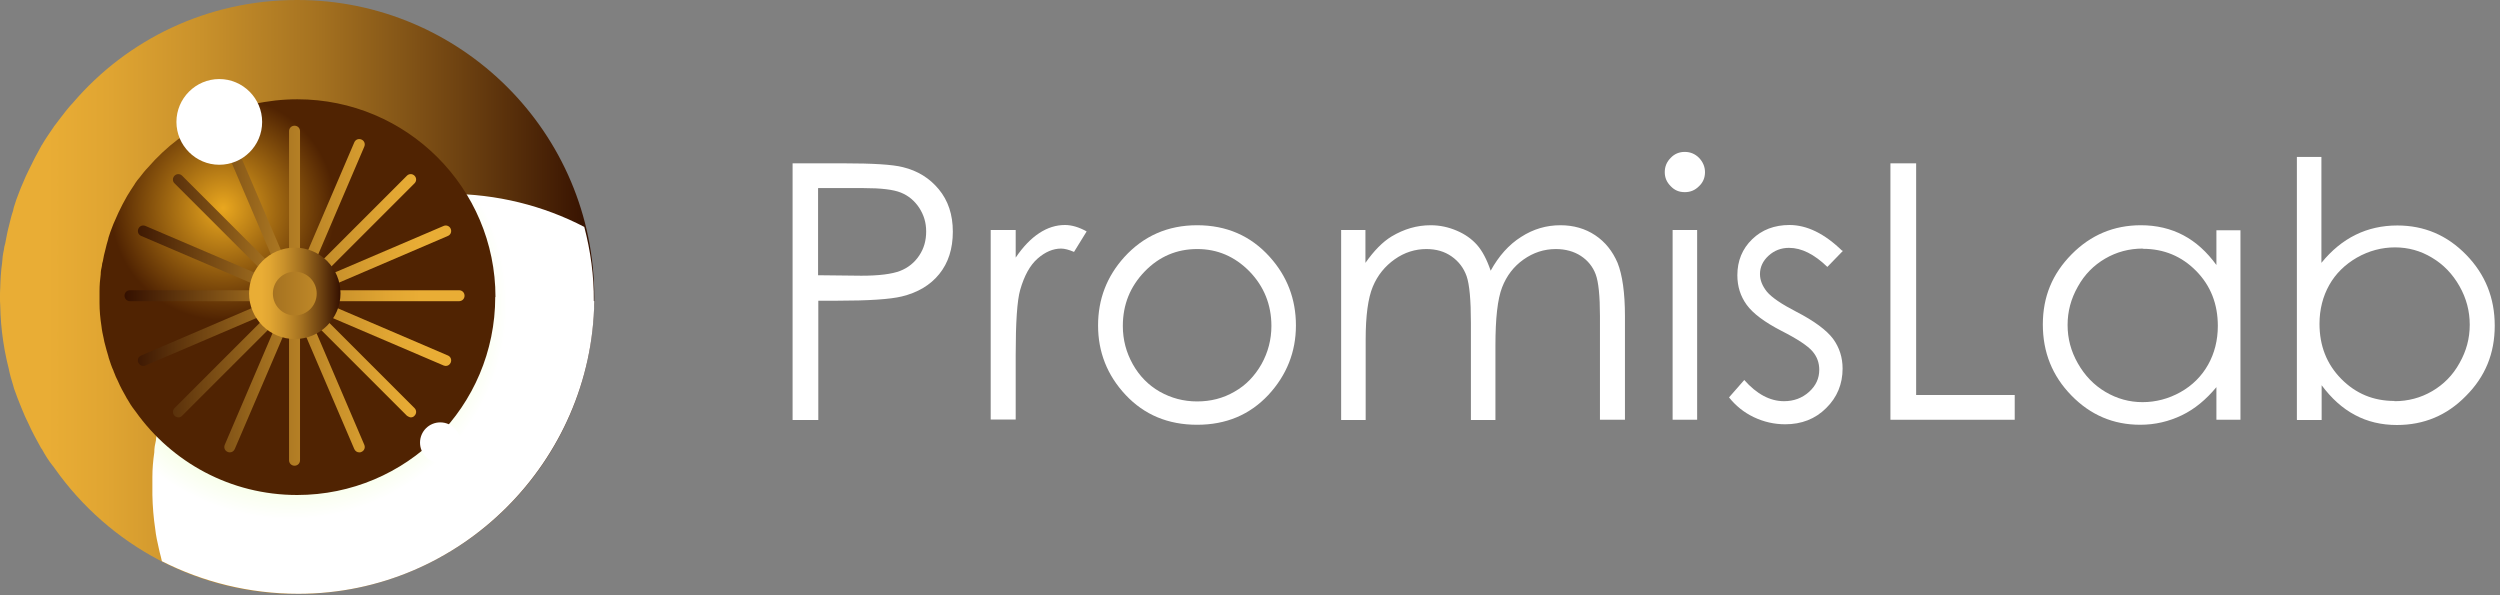 <svg width="105" height="25" viewBox="0 0 105 25" fill="none" xmlns="http://www.w3.org/2000/svg">
<rect x="0" y="0" width="105" height="25" fill="#808080" stroke="none"/>
<g clip-path="url(#clip0_1470_443)">
<path d="M33.279 6.86H35.429C36.659 6.86 37.489 6.91 37.919 7.02C38.539 7.17 39.039 7.48 39.429 7.95C39.819 8.42 40.019 9.01 40.019 9.73C40.019 10.45 39.829 11.04 39.449 11.51C39.069 11.98 38.539 12.29 37.879 12.45C37.389 12.57 36.479 12.63 35.139 12.63H34.369V17.64H33.289V6.86H33.279ZM34.359 7.91V11.56L36.179 11.58C36.919 11.58 37.459 11.51 37.799 11.38C38.139 11.25 38.409 11.03 38.609 10.73C38.809 10.43 38.899 10.1 38.899 9.72C38.899 9.34 38.799 9.03 38.609 8.73C38.409 8.43 38.159 8.22 37.839 8.09C37.519 7.96 36.999 7.9 36.269 7.9H34.369L34.359 7.91Z" fill="white"/>
<path d="M41.609 9.66H42.659V10.82C42.969 10.36 43.299 10.02 43.649 9.79C43.999 9.56 44.359 9.45 44.729 9.45C45.009 9.45 45.319 9.54 45.639 9.72L45.109 10.58C44.899 10.49 44.709 10.44 44.569 10.44C44.229 10.44 43.899 10.58 43.579 10.86C43.259 11.14 43.019 11.58 42.849 12.17C42.719 12.62 42.659 13.54 42.659 14.92V17.62H41.609V9.65V9.66Z" fill="white"/>
<path d="M50.279 9.46C51.509 9.46 52.529 9.9 53.329 10.79C54.059 11.6 54.429 12.56 54.429 13.67C54.429 14.78 54.039 15.76 53.269 16.59C52.489 17.42 51.499 17.84 50.279 17.84C49.059 17.84 48.059 17.42 47.279 16.59C46.499 15.76 46.119 14.78 46.119 13.67C46.119 12.56 46.489 11.61 47.219 10.8C48.029 9.91 49.049 9.46 50.279 9.46ZM50.279 10.46C49.429 10.46 48.689 10.77 48.079 11.4C47.469 12.03 47.159 12.79 47.159 13.69C47.159 14.27 47.299 14.8 47.579 15.3C47.859 15.8 48.239 16.18 48.709 16.45C49.189 16.72 49.709 16.86 50.279 16.86C50.849 16.86 51.369 16.73 51.849 16.45C52.329 16.18 52.699 15.79 52.979 15.3C53.259 14.8 53.399 14.26 53.399 13.69C53.399 12.8 53.089 12.03 52.479 11.4C51.859 10.77 51.129 10.46 50.289 10.46H50.279Z" fill="white"/>
<path d="M56.318 9.66H57.348V11.04C57.708 10.53 58.068 10.16 58.448 9.93C58.968 9.62 59.508 9.46 60.088 9.46C60.478 9.46 60.838 9.54 61.188 9.69C61.538 9.84 61.818 10.04 62.038 10.29C62.258 10.54 62.448 10.9 62.608 11.37C62.948 10.75 63.378 10.27 63.888 9.95C64.398 9.62 64.948 9.46 65.538 9.46C66.088 9.46 66.578 9.6 66.998 9.88C67.418 10.16 67.728 10.55 67.938 11.04C68.138 11.54 68.248 12.29 68.248 13.28V17.63H67.198V13.28C67.198 12.43 67.138 11.84 67.018 11.52C66.898 11.2 66.688 10.94 66.398 10.75C66.108 10.56 65.748 10.46 65.348 10.46C64.848 10.46 64.398 10.61 63.988 10.9C63.578 11.19 63.278 11.58 63.088 12.07C62.898 12.56 62.808 13.37 62.808 14.52V17.64H61.778V13.56C61.778 12.6 61.718 11.95 61.598 11.6C61.478 11.26 61.268 10.98 60.968 10.77C60.668 10.56 60.318 10.46 59.908 10.46C59.438 10.46 58.988 10.6 58.578 10.89C58.168 11.18 57.858 11.56 57.658 12.04C57.458 12.52 57.358 13.26 57.358 14.26V17.64H56.328V9.67L56.318 9.66Z" fill="white"/>
<path d="M70.76 6.38C70.99 6.38 71.19 6.46 71.36 6.63C71.52 6.8 71.61 7 71.61 7.23C71.61 7.46 71.53 7.66 71.36 7.82C71.19 7.99 71 8.07 70.76 8.07C70.52 8.07 70.33 7.99 70.17 7.82C70 7.65 69.92 7.46 69.92 7.23C69.92 7 70 6.8 70.17 6.63C70.33 6.46 70.53 6.38 70.76 6.38ZM70.25 9.66H71.28V17.63H70.25V9.66Z" fill="white"/>
<path d="M77.409 10.53L76.749 11.21C76.199 10.68 75.669 10.41 75.139 10.41C74.809 10.41 74.519 10.52 74.279 10.74C74.039 10.96 73.919 11.22 73.919 11.51C73.919 11.77 74.019 12.01 74.209 12.25C74.409 12.49 74.819 12.77 75.439 13.09C76.199 13.48 76.719 13.87 76.989 14.23C77.259 14.6 77.389 15.02 77.389 15.48C77.389 16.13 77.159 16.69 76.699 17.14C76.239 17.6 75.659 17.82 74.979 17.82C74.519 17.82 74.079 17.72 73.659 17.52C73.239 17.32 72.899 17.04 72.619 16.69L73.259 15.96C73.779 16.55 74.339 16.85 74.929 16.85C75.339 16.85 75.689 16.72 75.979 16.46C76.269 16.2 76.409 15.89 76.409 15.53C76.409 15.24 76.319 14.98 76.119 14.75C75.929 14.53 75.499 14.24 74.829 13.9C74.109 13.53 73.619 13.16 73.359 12.8C73.099 12.44 72.969 12.03 72.969 11.56C72.969 10.95 73.179 10.45 73.589 10.05C73.999 9.65 74.529 9.45 75.159 9.45C75.889 9.45 76.629 9.81 77.369 10.53H77.409Z" fill="white"/>
<path d="M79.398 6.86H80.478V16.59H84.618V17.63H79.398V6.86Z" fill="white"/>
<path d="M94.099 9.66V17.63H93.089V16.26C92.659 16.78 92.179 17.18 91.639 17.44C91.099 17.7 90.519 17.84 89.889 17.84C88.759 17.84 87.799 17.43 86.999 16.61C86.199 15.79 85.799 14.8 85.799 13.63C85.799 12.46 86.199 11.5 87.009 10.68C87.809 9.87 88.779 9.46 89.919 9.46C90.569 9.46 91.169 9.6 91.699 9.88C92.229 10.16 92.689 10.58 93.089 11.13V9.67H94.099V9.66ZM89.999 10.44C89.429 10.44 88.899 10.58 88.419 10.86C87.939 11.14 87.549 11.53 87.269 12.04C86.979 12.55 86.839 13.08 86.839 13.65C86.839 14.22 86.979 14.75 87.269 15.26C87.559 15.77 87.939 16.17 88.429 16.46C88.919 16.75 89.439 16.89 89.989 16.89C90.539 16.89 91.079 16.75 91.579 16.47C92.079 16.19 92.469 15.8 92.739 15.32C93.009 14.84 93.149 14.29 93.149 13.69C93.149 12.77 92.849 12 92.239 11.38C91.629 10.76 90.879 10.45 89.999 10.45V10.44Z" fill="white"/>
<path d="M96.469 17.63V6.59H97.499V11.04C97.929 10.51 98.409 10.12 98.939 9.86C99.469 9.6 100.049 9.47 100.689 9.47C101.819 9.47 102.779 9.88 103.579 10.7C104.379 11.52 104.779 12.51 104.779 13.68C104.779 14.85 104.379 15.82 103.569 16.63C102.769 17.45 101.799 17.85 100.669 17.85C100.019 17.85 99.429 17.71 98.909 17.43C98.379 17.15 97.919 16.73 97.509 16.18V17.64H96.479L96.469 17.63ZM100.569 16.85C101.139 16.85 101.669 16.71 102.149 16.43C102.629 16.15 103.019 15.76 103.299 15.25C103.589 14.74 103.729 14.21 103.729 13.64C103.729 13.07 103.589 12.53 103.299 12.02C103.009 11.51 102.629 11.11 102.139 10.82C101.659 10.53 101.139 10.39 100.589 10.39C100.039 10.39 99.499 10.53 98.989 10.82C98.489 11.11 98.099 11.49 97.829 11.97C97.559 12.45 97.419 13 97.419 13.6C97.419 14.52 97.719 15.29 98.329 15.91C98.939 16.53 99.679 16.84 100.569 16.84V16.85Z" fill="white"/>
<path d="M24.96 12.47C24.96 19.36 19.37 24.95 12.48 24.95C8.29 24.95 4.57 22.88 2.31 19.69C2.28 19.64 2.25 19.61 2.22 19.57C2.05 19.36 1.9 19.12 1.77 18.88C1.75 18.86 1.74 18.83 1.72 18.81C1.53 18.47 1.34 18.12 1.18 17.76C1.09 17.59 1.02 17.42 0.95 17.25C0.93 17.2 0.92 17.17 0.9 17.13C0.79 16.87 0.69 16.6 0.59 16.32C0.58 16.29 0.57 16.24 0.56 16.21C0.48 15.96 0.41 15.71 0.36 15.45C0.34 15.34 0.3 15.24 0.28 15.12C0.22 14.85 0.17 14.58 0.13 14.3C0.06 13.83 0.02 13.34 0.01 12.84C0 12.72 0 12.6 0 12.48C0 12.34 0 12.22 0.01 12.08C0.02 11.72 0.04 11.38 0.09 11.03C0.1 10.85 0.12 10.68 0.16 10.51C0.17 10.41 0.19 10.31 0.22 10.22C0.27 9.97 0.31 9.72 0.38 9.47C0.43 9.26 0.48 9.05 0.55 8.85C0.56 8.8 0.57 8.76 0.58 8.71C0.65 8.47 0.73 8.26 0.82 8.03C0.87 7.91 0.91 7.79 0.97 7.67C1.04 7.49 1.12 7.32 1.2 7.16C1.37 6.8 1.56 6.44 1.75 6.1C1.75 6.1 1.75 6.09 1.76 6.09C1.91 5.83 2.08 5.59 2.25 5.34C2.26 5.32 2.28 5.29 2.3 5.27C2.38 5.16 2.47 5.04 2.55 4.94C2.71 4.73 2.88 4.51 3.07 4.31C5.33 1.67 8.7 0 12.48 0C19.36 0 24.96 5.58 24.96 12.47Z" fill="url(#paint0_linear_1470_443)"/>
<path style="mix-blend-mode:soft-light" d="M24.96 12.65C24.87 19.35 19.38 24.94 12.53 24.94C10.47 24.94 8.51 24.44 6.8 23.57C6.78 23.5 6.77 23.43 6.75 23.36C6.72 23.24 6.69 23.14 6.67 23.03C6.61 22.77 6.55 22.5 6.52 22.22C6.45 21.75 6.41 21.28 6.4 20.79C6.4 20.66 6.4 20.55 6.4 20.43C6.4 20.31 6.4 20.18 6.4 20.04C6.4 19.69 6.43 19.35 6.48 19C6.48 18.82 6.51 18.66 6.55 18.49C6.55 18.39 6.58 18.29 6.61 18.19C6.65 17.95 6.7 17.7 6.76 17.46C6.8 17.25 6.86 17.06 6.93 16.85C6.93 16.8 6.96 16.76 6.96 16.71C7.03 16.47 7.1 16.26 7.2 16.04C7.24 15.91 7.29 15.8 7.34 15.68C7.41 15.5 7.49 15.34 7.56 15.18C7.73 14.83 7.92 14.47 8.11 14.13C8.26 13.87 8.43 13.64 8.6 13.4C8.6 13.37 8.63 13.35 8.64 13.33C8.72 13.21 8.81 13.1 8.89 13C9.05 12.79 9.21 12.58 9.41 12.38C11.68 9.78 15.04 8.14 18.8 8.14C20.87 8.14 22.83 8.64 24.54 9.53C24.8 10.53 24.95 11.57 24.94 12.64L24.96 12.65Z" fill="url(#paint1_radial_1470_443)"/>
<path style="mix-blend-mode:multiply" d="M20.8 12.47C20.8 17.07 17.07 20.79 12.48 20.79C9.68 20.79 7.21 19.41 5.7 17.29C5.68 17.26 5.66 17.24 5.64 17.21C5.53 17.07 5.43 16.91 5.34 16.75C5.32 16.73 5.32 16.72 5.31 16.7C5.18 16.47 5.05 16.24 4.95 16C4.89 15.89 4.84 15.77 4.8 15.66C4.78 15.63 4.78 15.61 4.77 15.58C4.69 15.41 4.63 15.23 4.57 15.04C4.57 15.02 4.55 14.99 4.55 14.96C4.5 14.79 4.45 14.63 4.41 14.46C4.39 14.38 4.37 14.32 4.36 14.24C4.32 14.06 4.28 13.88 4.26 13.69C4.21 13.37 4.18 13.05 4.18 12.72C4.18 12.64 4.18 12.56 4.18 12.48C4.18 12.39 4.18 12.31 4.18 12.22C4.18 11.98 4.2 11.75 4.23 11.52C4.23 11.4 4.25 11.29 4.28 11.17C4.28 11.1 4.3 11.03 4.32 10.97C4.35 10.8 4.38 10.64 4.43 10.47C4.46 10.33 4.5 10.19 4.54 10.06C4.54 10.03 4.56 10 4.56 9.97C4.61 9.81 4.66 9.67 4.72 9.52C4.75 9.44 4.78 9.36 4.82 9.28C4.87 9.16 4.92 9.05 4.97 8.94C5.08 8.7 5.21 8.46 5.34 8.23C5.44 8.06 5.55 7.9 5.66 7.73C5.66 7.72 5.68 7.7 5.69 7.68C5.74 7.6 5.8 7.53 5.86 7.46C5.97 7.32 6.08 7.17 6.21 7.04C7.73 5.28 9.98 4.17 12.49 4.17C17.08 4.17 20.81 7.89 20.81 12.48L20.8 12.47Z" fill="url(#paint2_radial_1470_443)"/>
<path d="M19.341 18.59C19.341 19.06 18.961 19.44 18.491 19.44C18.021 19.44 17.641 19.06 17.641 18.59C17.641 18.12 18.021 17.74 18.491 17.74C18.961 17.74 19.341 18.12 19.341 18.59Z" fill="url(#paint3_radial_1470_443)"/>
<path d="M19.28 12.19H13.491L18.811 9.91C18.93 9.86 18.98 9.73 18.93 9.61C18.881 9.49 18.741 9.44 18.631 9.49L13.37 11.74L17.41 7.7C17.5 7.61 17.5 7.47 17.41 7.38C17.32 7.29 17.18 7.29 17.09 7.38L13.05 11.42L15.3 6.16C15.351 6.04 15.3 5.91 15.181 5.86C15.06 5.81 14.931 5.86 14.88 5.98L12.601 11.3V5.51C12.601 5.38 12.501 5.28 12.37 5.28C12.241 5.28 12.14 5.38 12.14 5.51V11.3L9.86 5.98C9.81 5.86 9.67 5.81 9.56 5.86C9.44 5.91 9.39 6.04 9.44 6.16L11.691 11.42L7.65 7.38C7.56 7.29 7.42 7.29 7.33 7.38C7.24 7.47 7.24 7.62 7.33 7.7L11.37 11.74L6.11 9.49C5.99 9.44 5.86 9.49 5.81 9.61C5.76 9.73 5.81 9.86 5.93 9.91L11.251 12.19H5.46C5.33 12.19 5.23 12.29 5.23 12.42C5.23 12.55 5.33 12.65 5.46 12.65H11.251L5.93 14.93C5.81 14.98 5.76 15.11 5.81 15.23C5.85 15.32 5.93 15.37 6.02 15.37C6.05 15.37 6.08 15.37 6.11 15.35L11.37 13.1L7.33 17.14C7.24 17.23 7.24 17.37 7.33 17.46C7.37 17.5 7.43 17.53 7.49 17.53C7.55 17.53 7.61 17.51 7.65 17.46L11.691 13.42L9.44 18.68C9.39 18.8 9.44 18.93 9.56 18.98C9.59 18.99 9.62 19 9.65 19C9.74 19 9.82 18.95 9.86 18.86L12.14 13.54V19.33C12.14 19.46 12.241 19.56 12.37 19.56C12.501 19.56 12.601 19.46 12.601 19.33V13.54L14.88 18.86C14.921 18.95 15.001 19 15.091 19C15.12 19 15.15 19 15.181 18.98C15.3 18.93 15.351 18.8 15.3 18.68L13.05 13.42L17.09 17.46C17.09 17.46 17.191 17.53 17.25 17.53C17.311 17.53 17.37 17.51 17.41 17.46C17.5 17.37 17.5 17.23 17.41 17.14L13.37 13.1L18.631 15.35C18.631 15.35 18.691 15.37 18.721 15.37C18.811 15.37 18.89 15.32 18.93 15.23C18.98 15.11 18.93 14.98 18.811 14.93L13.491 12.65H19.28C19.41 12.65 19.511 12.55 19.511 12.42C19.511 12.29 19.41 12.19 19.28 12.19Z" fill="url(#paint4_linear_1470_443)"/>
<path d="M11.01 5.12C11.01 6.12 10.2 6.92 9.21 6.92C8.22 6.92 7.41 6.11 7.41 5.12C7.41 4.13 8.22 3.32 9.21 3.32C10.2 3.32 11.01 4.13 11.01 5.12Z" fill="url(#paint5_radial_1470_443)"/>
<path d="M12.381 14.24C11.321 14.24 10.461 13.38 10.461 12.32C10.461 11.26 11.321 10.4 12.381 10.4C13.441 10.4 14.301 11.26 14.301 12.32C14.301 13.38 13.441 14.24 12.381 14.24ZM12.381 11.41C11.871 11.41 11.461 11.82 11.461 12.33C11.461 12.84 11.871 13.25 12.381 13.25C12.891 13.25 13.301 12.84 13.301 12.33C13.301 11.82 12.891 11.41 12.381 11.41Z" fill="url(#paint6_linear_1470_443)"/>
</g>
<defs>
<linearGradient id="paint0_linear_1470_443" x1="0" y1="12.47" x2="24.96" y2="12.47" gradientUnits="userSpaceOnUse">
<stop offset="0.08" stop-color="#E9AD35"/>
<stop offset="0.18" stop-color="#E0A532"/>
<stop offset="0.34" stop-color="#C9912B"/>
<stop offset="0.54" stop-color="#A47120"/>
<stop offset="0.77" stop-color="#6F4311"/>
<stop offset="1" stop-color="#341000"/>
</linearGradient>
<radialGradient id="paint1_radial_1470_443" cx="0" cy="0" r="1" gradientUnits="userSpaceOnUse" gradientTransform="translate(12.181 12.782) scale(9.126 9.037)">
<stop stop-color="#CCFF66"/>
<stop offset="1" stop-color="white"/>
</radialGradient>
<radialGradient id="paint2_radial_1470_443" cx="0" cy="0" r="1" gradientUnits="userSpaceOnUse" gradientTransform="translate(9.37 8.74) scale(8.57 8.57)">
<stop stop-color="#E9A71F"/>
<stop offset="0.55" stop-color="#502302"/>
</radialGradient>
<radialGradient id="paint3_radial_1470_443" cx="0" cy="0" r="1" gradientUnits="userSpaceOnUse" gradientTransform="translate(18.171 18.21) scale(1.68)">
<stop stop-color="white"/>
<stop offset="0.99" stop-color="white"/>
</radialGradient>
<linearGradient id="paint4_linear_1470_443" x1="19.511" y1="12.42" x2="5.24" y2="12.42" gradientUnits="userSpaceOnUse">
<stop offset="0.13" stop-color="#E9AD35"/>
<stop offset="0.23" stop-color="#E0A532"/>
<stop offset="0.38" stop-color="#C9912B"/>
<stop offset="0.57" stop-color="#A47120"/>
<stop offset="0.78" stop-color="#6F4311"/>
<stop offset="1" stop-color="#341000"/>
</linearGradient>
<radialGradient id="paint5_radial_1470_443" cx="0" cy="0" r="1" gradientUnits="userSpaceOnUse" gradientTransform="translate(8.54 4.31) scale(3.55)">
<stop stop-color="white"/>
<stop offset="0.99" stop-color="white"/>
</radialGradient>
<linearGradient id="paint6_linear_1470_443" x1="10.471" y1="12.32" x2="14.301" y2="12.32" gradientUnits="userSpaceOnUse">
<stop offset="0.13" stop-color="#E9AD35"/>
<stop offset="0.23" stop-color="#E0A532"/>
<stop offset="0.38" stop-color="#C9912B"/>
<stop offset="0.57" stop-color="#A47120"/>
<stop offset="0.78" stop-color="#6F4311"/>
<stop offset="1" stop-color="#341000"/>
</linearGradient>
<clipPath id="clip0_1470_443">
<rect width="104.77" height="24.94" fill="white"/>
</clipPath>
</defs>
</svg>
